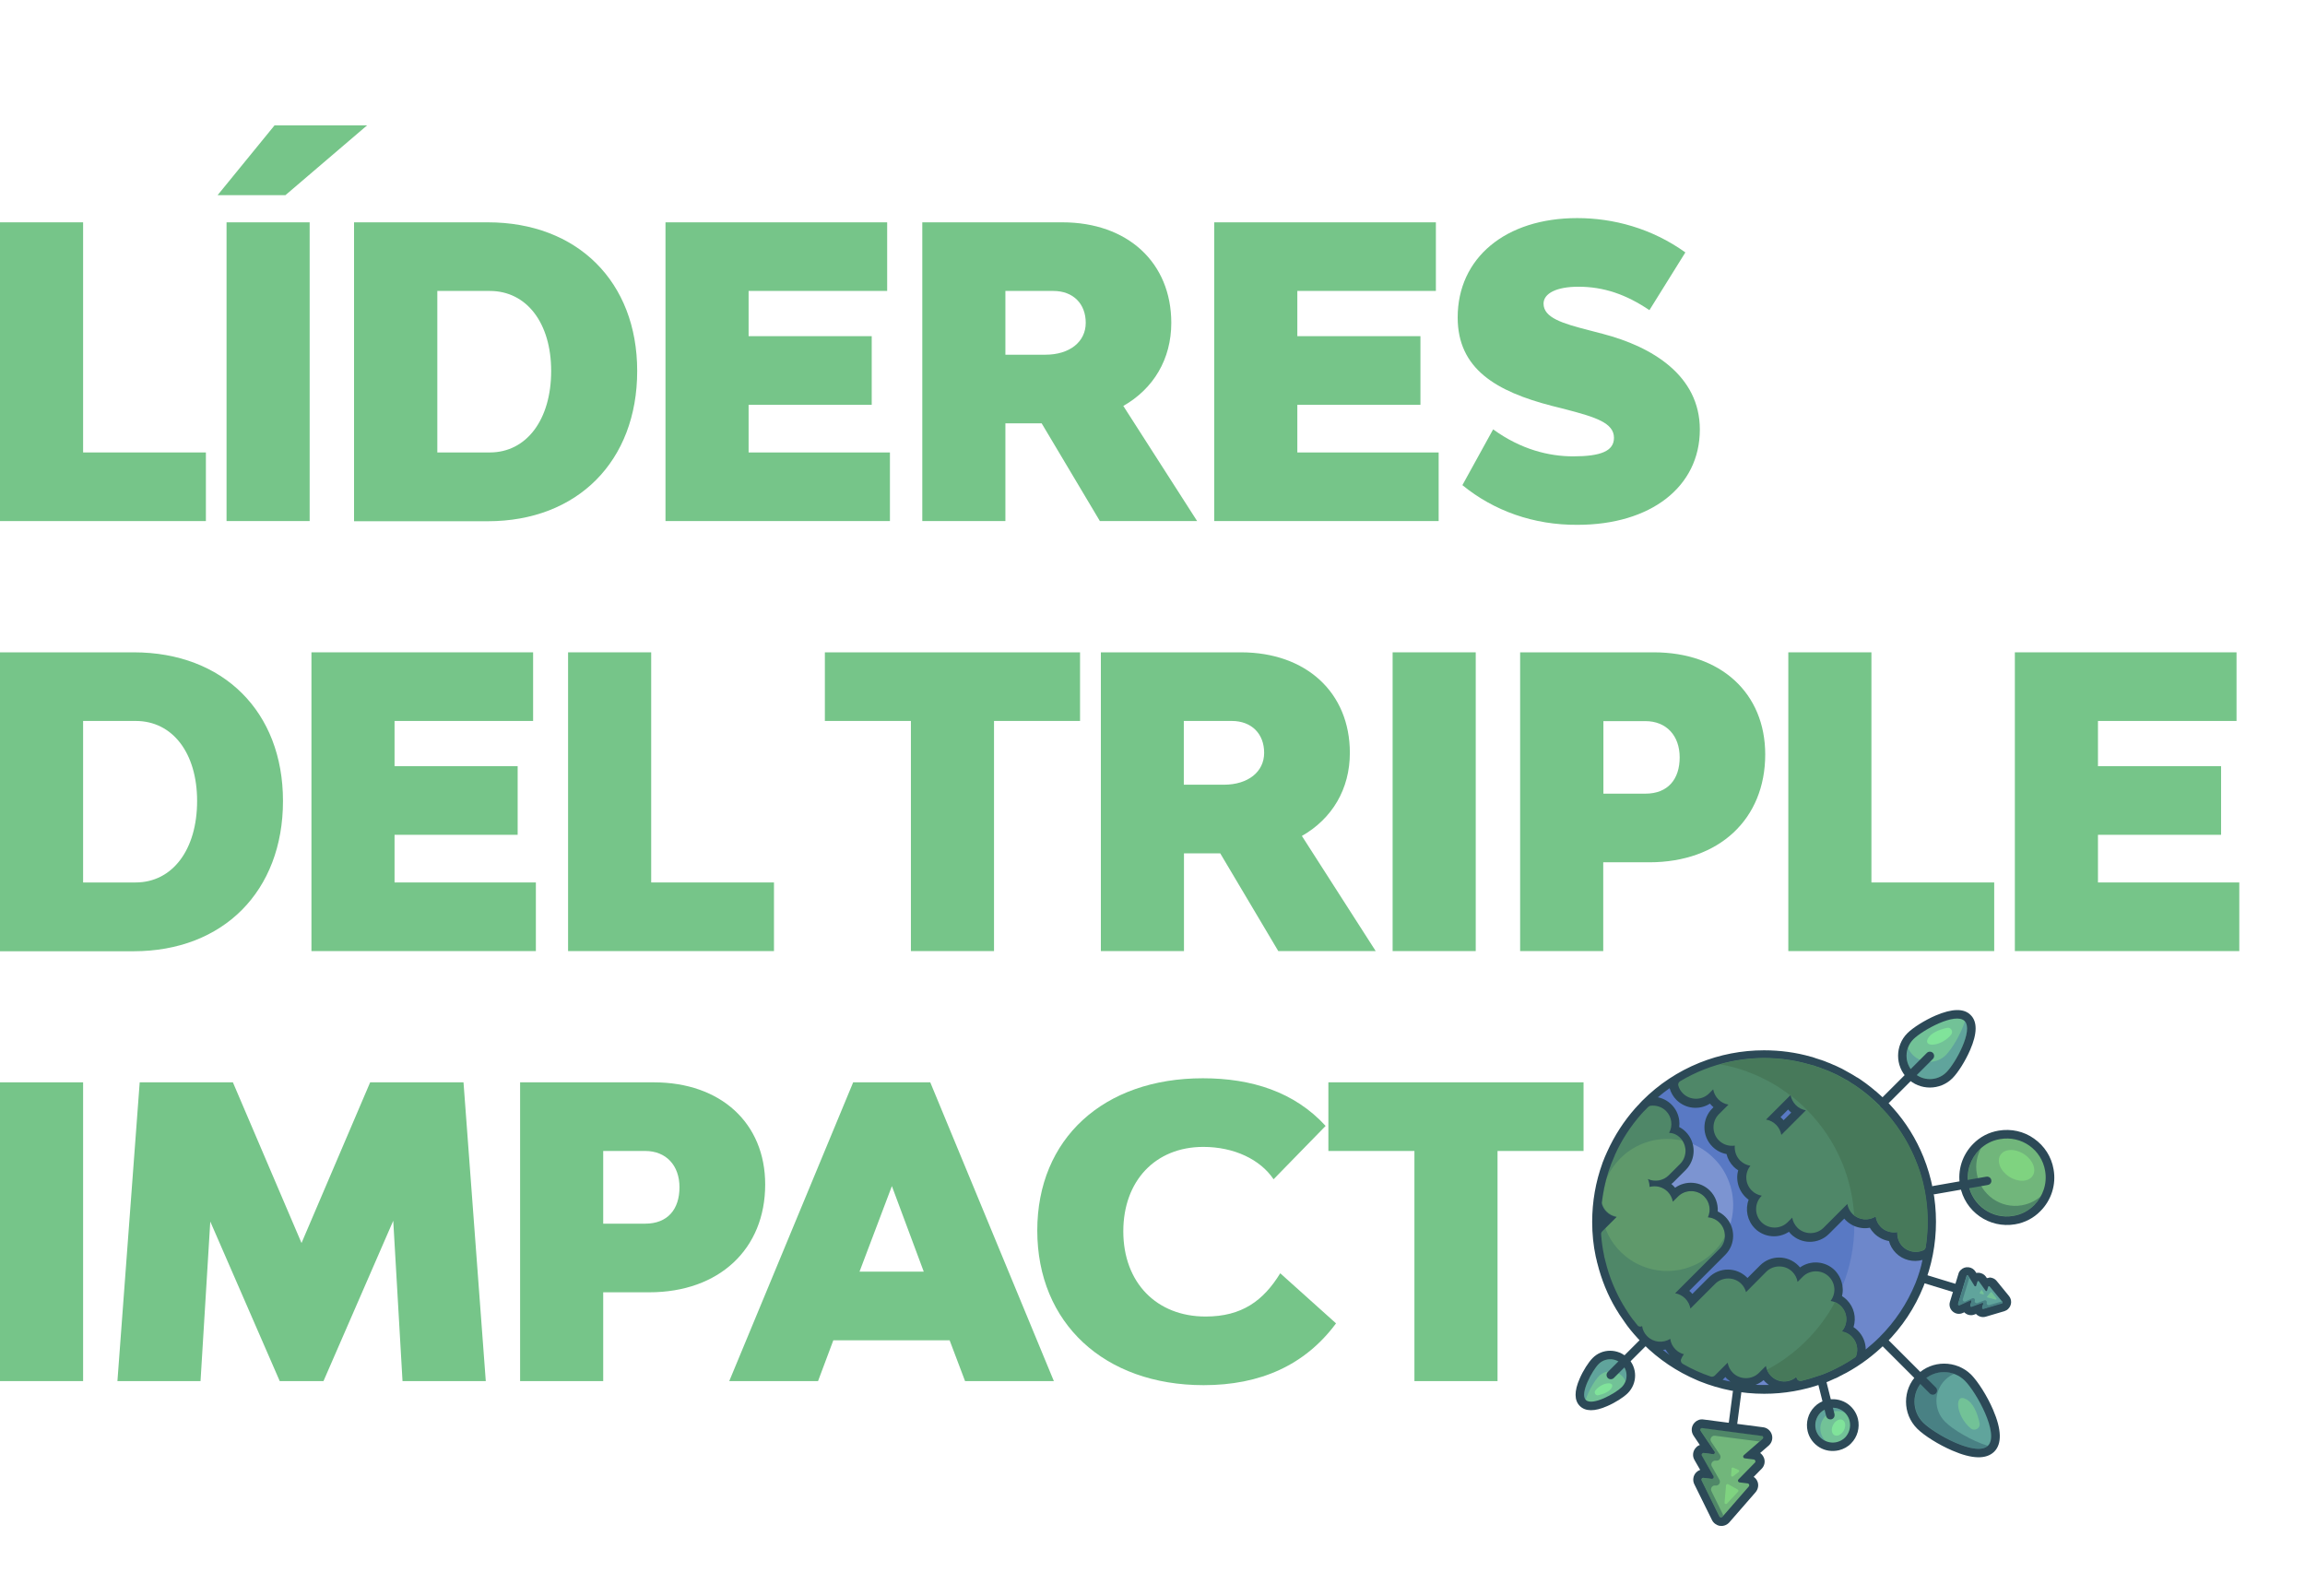 <svg xmlns="http://www.w3.org/2000/svg" xmlns:xlink="http://www.w3.org/1999/xlink" id="Capa_1" x="0px" y="0px" viewBox="0 0 1417.3 981.1" style="enable-background:new 0 0 1417.3 981.1;" xml:space="preserve">
<style type="text/css">
	.st0{fill:#76C589;}
	.st1{fill-rule:evenodd;clip-rule:evenodd;fill:#72C297;}
	.st2{fill-rule:evenodd;clip-rule:evenodd;fill:#60A49C;}
	.st3{fill:#80E39A;}
	.st4{fill:#2C4957;}
	.st5{fill-rule:evenodd;clip-rule:evenodd;fill:#498184;}
	.st6{fill:#72C297;}
	.st7{fill-rule:evenodd;clip-rule:evenodd;fill:#71B67B;}
	.st8{fill-rule:evenodd;clip-rule:evenodd;fill:#4F8768;}
	.st9{fill:#7FD380;}
	.st10{fill:#71B67B;}
	.st11{fill:#4F8768;}
	.st12{fill-rule:evenodd;clip-rule:evenodd;fill:#7FD380;}
	.st13{fill:#60A49C;}
	.st14{fill:#498184;}
	.st15{fill:#5979C4;}
	.st16{fill:#7C94D1;}
	.st17{fill:#6D87CB;}
	.st18{fill:#5F996B;}
	.st19{fill:#47795A;}
</style>
<g>
	<g>
		<path class="st0" d="M126.6,278.2v42.2H0V136.7h51.1v141.5H126.6z"></path>
		<path class="st0" d="M168.8,77.1h56.9l-50.2,42.9h-41.7L168.8,77.1z M139.3,136.7h51.1v183.7h-51.1V136.7z"></path>
		<path class="st0" d="M391.8,228.1c0,55.4-36.7,92.4-91.9,92.4h-82.2V136.7h82.2C355,136.7,391.8,173.2,391.8,228.1z M338.9,228.1    c0-29.5-15.1-49.2-37.7-49.2h-32.3v99.3h32.3C323.7,278.2,338.9,258.1,338.9,228.1z"></path>
		<path class="st0" d="M547.2,278.2v42.2h-138V136.7h136.3v42.2h-85.2v27.8H536v42.2h-75.7v29.3H547.2z"></path>
		<path class="st0" d="M640.5,260.3h-22.3v60.1h-51.1V136.7h86.1c40.2,0,67,24.8,67,61.8c0,22.3-10.9,40.5-29.5,51.1l45.4,70.8    h-59.8L640.5,260.3z M618.2,218.1h24.6c14.9,0,24.8-7.9,24.8-19.6c0-11.7-7.7-19.6-19.9-19.6h-29.5V218.1z"></path>
		<path class="st0" d="M884.6,278.2v42.2h-138V136.7h136.3v42.2h-85.2v27.8h75.7v42.2h-75.7v29.3H884.6z"></path>
		<path class="st0" d="M899.2,298.3l18.9-34.3c17.1,12.4,34.3,16.6,49.2,16.6c16.9,0,25.1-3.2,25.1-11.4c0-9.2-11.4-12.7-29.3-17.4    l-8.7-2.2c-34.5-8.9-58.1-22.8-58.1-54.4c0-36.5,29.3-61.1,73.5-61.1c22.1,0,45.7,6.2,66.5,21.1l-22.1,35.5    c-14.4-9.7-28.1-14.4-43.7-14.4c-13.2,0-21.4,4-21.4,10.4c0,8.7,11.7,12.2,28.1,16.4l8.4,2.2c30.3,7.9,59.6,25.6,59.6,58.8    c0,35.3-30.3,58.6-75.2,58.6C942.9,322.9,918.4,314,899.2,298.3z"></path>
		<path class="st0" d="M174,492.5c0,55.4-36.7,92.4-91.9,92.4H0V401.1h82.2C137.3,401.1,174,437.6,174,492.5z M121.2,492.5    c0-29.5-15.1-49.2-37.7-49.2H51.1v99.3h32.3C106,542.6,121.2,522.5,121.2,492.5z"></path>
		<path class="st0" d="M329.5,542.6v42.2h-138V401.1h136.3v42.2h-85.2v27.8h75.7v42.2h-75.7v29.3H329.5z"></path>
		<path class="st0" d="M475.9,542.6v42.2H349.3V401.1h51.1v141.5H475.9z"></path>
		<path class="st0" d="M664.1,443.3h-52.9v141.5h-51.1V443.3h-52.9v-42.2h156.9V443.3z"></path>
		<path class="st0" d="M750.3,524.7h-22.3v60.1h-51.1V401.1h86.1c40.2,0,67,24.8,67,61.8c0,22.3-10.9,40.5-29.5,51.1l45.4,70.8H786    L750.3,524.7z M727.9,482.5h24.6c14.9,0,24.8-7.9,24.8-19.6c0-11.7-7.7-19.6-19.9-19.6h-29.5V482.5z"></path>
		<path class="st0" d="M856.3,401.1h51.1v183.7h-51.1V401.1z"></path>
		<path class="st0" d="M1085.4,463.9c0,39.7-28.3,66.3-71.3,66.3h-28.3v54.6h-51.1V401.1h82.2    C1058.1,401.1,1085.4,426.2,1085.4,463.9z M1032.8,465.7c0-13.4-8.2-22.3-21.1-22.3h-25.8V488h25.8    C1025.6,488,1032.8,479.1,1032.8,465.7z"></path>
		<path class="st0" d="M1226.2,542.6v42.2h-126.6V401.1h51.1v141.5H1226.2z"></path>
		<path class="st0" d="M1376.9,542.6v42.2h-138V401.1h136.3v42.2H1290v27.8h75.7v42.2H1290v29.3H1376.9z"></path>
		<path class="st0" d="M0,665.5h51.1v183.7H0V665.5z"></path>
		<path class="st0" d="M247.5,849.2l-5.7-98.6l-42.9,98.6H172l-42.7-98.1l-6,98.1H72.2l13.7-183.7h57.3l42.2,98.8l42.2-98.8H285    l13.7,183.7H247.5z"></path>
		<path class="st0" d="M470.5,728.3c0,39.7-28.3,66.3-71.3,66.3h-28.3v54.6h-51.1V665.5h82.2C443.2,665.5,470.5,690.6,470.5,728.3z     M417.8,730c0-13.4-8.2-22.3-21.1-22.3h-25.8v44.7h25.8C410.6,752.4,417.8,743.5,417.8,730z"></path>
		<path class="st0" d="M583.9,824.1h-71.5l-9.4,25.1h-54.6l76.2-183.7H572l76,183.7h-54.6L583.9,824.1z M568,781.9l-19.6-52.6    l-19.9,52.6H568z"></path>
		<path class="st0" d="M637.8,756.6c0-56.4,40.7-93.6,101.8-93.6c30,0,56.4,8.4,75.5,29.3l-32,32.8c-8.2-12.2-24.3-19.9-43.2-19.9    c-29.5,0-49.2,20.9-49.2,51.9c0,31.5,20.4,52.4,50.6,52.4c22.3,0,35.5-9.7,45.9-26.6l34.3,30.8c-19.1,25.8-46.7,38-81.4,38    C679,851.7,637.8,813.5,637.8,756.6z"></path>
		<path class="st0" d="M973.7,707.7h-52.9v141.5h-51.1V707.7h-52.9v-42.2h156.9V707.7z"></path>
	</g>
	<g>
		<g>
			<g>
				<g>
					<path class="st1" d="M1198.7,661.2c-6.6,6.6-17.4,6.6-24,0c-6.6-6.6-6.6-17.4,0-24c3.3-3.3,10.2-7.6,16.6-10.4       c9-3.9,15.3-4.2,18.7-0.9c3.3,3.3,3,9.6-0.9,18.7C1206.3,651,1201.9,657.9,1198.7,661.2z"></path>
				</g>
				<g>
					<path class="st2" d="M1208.2,627.9c-2.4,7.9-8.2,17.3-11.7,20.8c-5.6,5.6-14.7,5.6-20.3,0c-1.3-1.3-2.3-2.8-3-4.4       c-1.8,5.1-0.7,11,3.3,15c5.6,5.6,14.7,5.6,20.3,0C1202.4,653.8,1213.5,633.7,1208.2,627.9z"></path>
				</g>
				<g>
					<g>
						<path class="st3" d="M1199.7,636.2c1.6-1.9-0.2-4.8-2.6-4.2c-4.3,1-9.9,3-11.8,6.8C1182.7,644.3,1193.8,643.4,1199.7,636.2z"></path>
					</g>
				</g>
				<path class="st4" d="M1188.5,651.1l-31.3,31.3c-1,1-2.7,1-3.7,0c-1-1-1-2.7,0-3.7l31.3-31.3c1-1,2.7-1,3.7,0      C1189.5,648.4,1189.5,650.1,1188.5,651.1z"></path>
				<path class="st4" d="M1190.2,624.4c-6.7,2.9-13.9,7.4-17.4,10.9c-7.6,7.6-7.6,20.1,0,27.7s20.1,7.6,27.7,0      c3.5-3.5,8-10.7,10.9-17.4c4.4-10.1,4.5-17.4,0.3-21.5C1207.6,619.9,1200.3,620.1,1190.2,624.4z M1196.8,659.3      c-5.6,5.6-14.7,5.6-20.3,0c-5.6-5.6-5.6-14.7,0-20.3s25.9-16.8,31.5-11.2C1213.6,633.4,1202.4,653.7,1196.8,659.3z"></path>
			</g>
			<g>
				<g>
					<path class="st1" d="M999.1,854.7c-2.3,2.3-7.3,5.5-11.9,7.4c-6.7,2.9-11.4,3-13.9,0.4c-2.6-2.6-2.4-7.3,0.4-13.9       c2-4.5,5.1-9.5,7.4-11.9c4.9-4.9,13-4.9,17.9,0C1004,841.7,1004,849.8,999.1,854.7z"></path>
				</g>
				<g>
					<path class="st2" d="M975,860.7c1.7-5.5,5.7-12.1,8.2-14.6c3.9-3.9,10.3-3.9,14.2,0c0.9,0.9,1.6,2,2.1,3.1       c1.3-3.6,0.5-7.7-2.3-10.5c-3.9-3.9-10.3-3.9-14.2,0C979.1,842.5,971.3,856.6,975,860.7z"></path>
				</g>
				<g>
					<g>
						<path class="st3" d="M981,854.9c-1.1,1.4,0.1,3.4,1.8,3c3-0.7,6.9-2.1,8.3-4.8C992.9,849.2,985.1,849.8,981,854.9z"></path>
					</g>
				</g>
				<path class="st4" d="M1013.7,825.9l-21.4,21.4c-1,1-2.7,1-3.7,0c-1-1-1-2.7,0-3.7l21.4-21.4c1-1,2.7-1,3.7,0      C1014.7,823.2,1014.7,824.9,1013.7,825.9z"></path>
				<path class="st4" d="M1000.9,856.6c6-6,6-15.7,0-21.6s-15.7-6-21.6,0c-2.6,2.6-5.9,7.8-8,12.7c-3.4,7.7-3.3,13.4,0.1,16.8      c3.4,3.4,9.1,3.5,16.8,0.1C993.1,862.5,998.3,859.2,1000.9,856.6z M975.1,860.8c-3.9-3.9,4-18.2,7.9-22.1      c3.9-3.9,10.3-3.9,14.2,0c3.9,3.9,3.9,10.3,0,14.2C993.3,856.8,979,864.7,975.1,860.8z"></path>
			</g>
			<g>
				<g>
					<path class="st2" d="M1224.3,890.8c-5,5-15.2,2.1-22.9-1.2c-8-3.5-16.7-8.9-20.8-13c-8.1-8.1-8.1-21.3,0-29.4       c8.1-8.1,21.3-8.1,29.4,0c4.1,4.1,9.5,12.8,13,20.8C1226.4,875.6,1229.3,885.8,1224.3,890.8z"></path>
				</g>
				<g>
					<path class="st5" d="M1222.3,889c-10-3-21.9-10.3-26.3-14.8c-7.1-7.1-7.1-18.6,0-25.7c1.7-1.7,3.6-2.9,5.6-3.8       c-6.4-2.3-13.9-0.9-19,4.2c-7.1,7.1-7.1,18.6,0,25.7C1189.6,881.7,1215,895.8,1222.3,889z"></path>
				</g>
				<g>
					<g>
						<path class="st6" d="M1211.8,878.3c2.5,2,6.1-0.2,5.4-3.3c-1.2-5.5-3.7-12.6-8.7-14.9C1201.5,856.7,1202.7,870.8,1211.8,878.3        z"></path>
					</g>
				</g>
				<path class="st4" d="M1190.3,856.8c-1,1-2.7,1-3.7,0l-36.8-36.8c-1-1-1-2.7,0-3.7c1-1,2.7-1,3.7,0l36.8,36.8      C1191.3,854.1,1191.3,855.8,1190.3,856.8z"></path>
				<path class="st4" d="M1178.8,845.3c-9.1,9.1-9.1,24,0,33.1c4.3,4.3,13.2,9.9,21.6,13.5c12.2,5.3,20.9,5.5,25.8,0.7      c4.8-4.8,4.6-13.5-0.7-25.8c-3.6-8.4-9.2-17.2-13.5-21.6C1202.8,836.2,1187.9,836.2,1178.8,845.3z M1222.4,888.9      c-7.1,7.1-32.8-7.1-39.9-14.2c-7.1-7.1-7.1-18.6,0-25.7c7.1-7.1,18.6-7.1,25.7,0C1215.3,856.1,1229.5,881.8,1222.4,888.9z"></path>
			</g>
			<g>
				<g>
					<path class="st7" d="M1252.7,742.8c-3.9,3.9-8.8,6.4-14.2,7.4c-14.4,2.5-28.2-7.2-30.7-21.6c-1.5-8.5,1.3-17.2,7.4-23.4       c3.9-3.9,8.8-6.4,14.2-7.4c7-1.2,14,0.4,19.8,4.5c5.8,4.1,9.7,10.2,10.9,17.2C1261.6,727.9,1258.8,736.7,1252.7,742.8z"></path>
				</g>
				<g>
					<path class="st8" d="M1255,735.4c-3.2,2.9-7.3,4.9-11.8,5.7c-13,2.3-25.4-6.5-27.7-19.5c-1-5.5,0.1-11,2.6-15.6       c-6,5.3-9.1,13.5-7.7,22c2.3,13,14.7,21.8,27.7,19.5C1245.5,746.3,1251.6,741.6,1255,735.4z"></path>
				</g>
				<g>
					
						<ellipse transform="matrix(0.541 -0.841 0.841 0.541 -33.114 1371.768)" class="st9" cx="1239.8" cy="716.2" rx="8.3" ry="11.8"></ellipse>
				</g>
				<path class="st4" d="M1223.7,727.9c-0.4,0.4-0.9,0.6-1.4,0.7l-32.6,5.7c-1.4,0.2-2.8-0.7-3-2.1c-0.2-1.4,0.7-2.8,2.1-3l32.6-5.7      c1.4-0.2,2.8,0.7,3,2.1C1224.6,726.5,1224.3,727.3,1223.7,727.9z"></path>
				<path class="st4" d="M1228.9,695.2c-6,1-11.4,3.8-15.6,8.1l3.7,3.7l-3.7-3.7l0,0c-6.7,6.7-9.8,16.3-8.1,25.7      c2.8,15.9,17.9,26.5,33.8,23.8c6-1,11.4-3.8,15.6-8.1c6.7-6.7,9.8-16.3,8.1-25.7c-1.3-7.7-5.6-14.4-12-18.9      C1244.4,695.6,1236.6,693.9,1228.9,695.2z M1257.5,719.9c1.4,8-1.4,15.7-6.7,21.1c-3.4,3.4-7.8,5.8-12.8,6.6      c-13,2.3-25.4-6.5-27.7-19.5c-1.4-8,1.4-15.7,6.7-21.1c3.4-3.4,7.8-5.8,12.8-6.6C1242.9,698.1,1255.3,706.8,1257.5,719.9z"></path>
			</g>
			<g>
				<g>
					<path class="st1" d="M1136.3,885.7c-1.7,1.7-3.9,2.9-6.2,3.5c-3.5,0.9-7,0.3-10.1-1.5c-3-1.8-5.2-4.8-6.1-8.2       c-1.1-4.5,0.2-9.4,3.5-12.6c1.7-1.7,3.9-2.9,6.2-3.5c7.1-1.8,14.4,2.6,16.1,9.7C1141,877.6,1139.6,882.4,1136.3,885.7z"></path>
				</g>
				<g>
					<path class="st2" d="M1122.5,886c-1.4-1.3-2.4-3.1-2.9-5.1c-1.4-5.7,2.1-11.6,7.8-13c2.4-0.6,4.9-0.3,7,0.7       c-2.6-2.5-6.3-3.6-10-2.7c-5.7,1.4-9.2,7.2-7.8,13C1117.3,882.2,1119.6,884.7,1122.5,886z"></path>
				</g>
				<g>
					
						<ellipse transform="matrix(0.479 -0.878 0.878 0.479 -182.594 1449.548)" class="st3" cx="1130.6" cy="878.7" rx="5.3" ry="3.7"></ellipse>
				</g>
				<path class="st4" d="M1127.3,872c-0.3,0.3-0.7,0.6-1.2,0.7c-1.4,0.3-2.8-0.5-3.2-1.9l-4.9-19.6c-0.3-1.4,0.5-2.8,1.9-3.2      c1.4-0.3,2.8,0.5,3.2,1.9l4.9,19.6C1128.2,870.5,1127.9,871.4,1127.3,872z"></path>
				<path class="st4" d="M1123.1,860.8c-2.8,0.7-5.4,2.1-7.4,4.2c-3.9,3.9-5.5,9.7-4.2,15.1c1,4.1,3.6,7.6,7.2,9.8      c3.6,2.2,7.9,2.8,12.1,1.8c2.8-0.7,5.4-2.1,7.4-4.2c3.9-3.9,5.5-9.7,4.2-15.1c-1-4.1-3.6-7.6-7.2-9.8      C1131.5,860.4,1127.2,859.8,1123.1,860.8z M1137.3,873.7c0.9,3.8-0.3,7.6-2.8,10.2c-1.3,1.3-3,2.3-5,2.8      c-5.7,1.4-11.6-2.1-13-7.8c-0.9-3.8,0.3-7.6,2.8-10.2c1.3-1.3,3-2.3,5-2.8C1130.1,864.5,1135.9,868,1137.3,873.7z"></path>
			</g>
			<g>
				<path class="st4" d="M1063.5,907.5c-0.6,0.6-1.4,0.9-2.2,0.7c-1.4-0.2-2.4-1.5-2.3-2.9l6.5-49.6c0.2-1.4,1.5-2.4,2.9-2.3      s2.4,1.5,2.3,2.9l-6.5,49.6C1064.1,906.6,1063.9,907.1,1063.5,907.5z"></path>
				<g>
					<path class="st10" d="M1060.8,934.6c-0.9,0.9-2.1,1.2-3.3,1c-1.2-0.2-2.2-1-2.8-2.1l-10.9-22.1c-0.7-1.4-0.4-3.2,0.7-4.3       c0.8-0.8,2-1.2,3.1-1.1l1.9,0.3l-5.6-9.9c-0.8-1.5-0.6-3.3,0.6-4.5c0.8-0.8,2-1.2,3.1-1.1l2.2,0.3l-6.6-9.9       c-1-1.5-0.8-3.5,0.5-4.8c0.8-0.8,2-1.2,3.1-1.1l36.5,4.8c1.4,0.2,2.6,1.2,3.1,2.5c0.5,1.4,0.1,2.8-0.9,3.9c0,0,0,0,0,0       c-0.1,0.1-0.1,0.1-0.2,0.2l-8.9,7.8l2.2,0.3c1.4,0.2,2.6,1.1,3.1,2.5c0.5,1.4,0.1,2.8-0.9,3.9l-8,8.2l1.9,0.3       c1.4,0.2,2.5,1.1,3,2.4c0.5,1.3,0.2,2.8-0.7,3.8l-16.2,18.6C1060.9,934.4,1060.9,934.5,1060.8,934.6z"></path>
				</g>
				<g>
					<g>
						<path class="st11" d="M1053,894.1l-5.5-0.7c-0.9-0.1-1.6,0.9-1.1,1.7l7.1,12.5c0.5,0.8-0.2,1.8-1.1,1.7l-4.9-0.6        c-0.9-0.1-1.6,0.8-1.2,1.6l10.9,22.1c0.4,0.7,1.3,0.9,1.9,0.2l0.1-0.1c0.3-0.3,0.4-0.8,0.2-1.3l-7.1-14.4        c-0.8-1.7,0.6-3.7,2.5-3.4l0,0c2,0.3,3.4-1.8,2.4-3.6l-4.6-8.1c-1-1.7,0.4-3.8,2.4-3.6l0.2,0c2.1,0.3,3.5-2,2.3-3.7l-5.3-7.9        c-1.2-1.7,0.3-4,2.3-3.7l27,3.5c0.3,0,0.7-0.1,0.9-0.3l1.5-1.3c0.7-0.6,0.4-1.9-0.6-2l-36.5-4.8c-1-0.1-1.6,1-1.1,1.8        l8.5,12.6C1054.6,893.1,1053.9,894.2,1053,894.1z"></path>
					</g>
				</g>
				<g>
					<g>
						<path class="st12" d="M1061.9,924.5l6.8-7.3c0.4-0.4,0.3-1.1-0.2-1.3l-5.9-3.3c-0.5-0.3-1.2,0.1-1.3,0.7l-0.9,10.6        C1060.3,924.7,1061.3,925.1,1061.9,924.5z"></path>
					</g>
					<g>
						<path class="st12" d="M1065.6,907.8l3.5-2.7c0.5-0.3,0.4-1.1-0.2-1.3l-3.2-1.4c-0.5-0.2-1,0.1-1,0.6l-0.3,4.1        C1064.3,907.8,1065.1,908.1,1065.6,907.8z"></path>
					</g>
				</g>
				<path class="st4" d="M1047.4,872.8c-2-0.3-3.9,0.4-5.3,1.8c-2.2,2.2-2.5,5.5-0.8,8.1l3.9,5.8c-0.9,0.3-1.7,0.8-2.3,1.5      c-2,2-2.5,5.2-1,7.7l3.5,6.1c-0.9,0.3-1.7,0.8-2.4,1.5c-1.9,1.9-2.4,4.9-1.2,7.3l10.9,22.1c0.9,1.8,2.7,3.1,4.7,3.5      c2,0.3,4.1-0.3,5.6-1.8c0.1-0.1,0.2-0.2,0.3-0.3l16.2-18.6c1.5-1.8,2-4.2,1.2-6.4c-0.5-1.3-1.3-2.3-2.4-3l4.9-5      c1.7-1.7,2.3-4.2,1.5-6.5c-0.5-1.3-1.3-2.4-2.4-3.2l5.3-4.6c0.1-0.1,0.2-0.2,0.3-0.3c1.7-1.7,2.3-4.2,1.5-6.6      c-0.8-2.3-2.8-4-5.2-4.3L1047.4,872.8z M1083.8,884.7C1083.8,884.7,1083.8,884.7,1083.8,884.7l-11.5,10c0,0,0,0-0.1,0.1      c-0.7,0.7-0.3,1.8,0.7,1.9l5.5,0.7c0.9,0.1,1.3,1.3,0.7,1.9l-10.1,10.3c-0.7,0.7-0.3,1.8,0.7,1.9l4.9,0.6      c0.9,0.1,1.3,1.2,0.7,1.9l-16.2,18.6c0,0,0,0-0.1,0.1c-0.5,0.5-1.5,0.4-1.8-0.3l-10.9-22.1c-0.2-0.5-0.1-1,0.2-1.3      c0.2-0.2,0.6-0.4,1-0.3l4.9,0.6c0.4,0.1,0.7-0.1,1-0.3c0.3-0.3,0.5-0.9,0.2-1.4l-7.1-12.5c-0.3-0.5-0.2-1,0.2-1.4      c0.2-0.2,0.6-0.4,1-0.3l5.5,0.7c0.4,0.1,0.7-0.1,0.9-0.3c0.4-0.4,0.5-1,0.1-1.4l-8.5-12.6c-0.3-0.5-0.2-1.1,0.1-1.4      c0.2-0.2,0.6-0.4,0.9-0.3l36.5,4.8C1084.1,882.9,1084.5,884,1083.8,884.7z"></path>
			</g>
			<g>
				<path class="st4" d="M1225.6,796.5l-42.5-13c-1.4-0.4-2.8,0.4-3.3,1.7c-0.4,1.4,0.4,2.8,1.7,3.3l42.5,13c1,0.3,2,0,2.6-0.7      c0.3-0.3,0.5-0.7,0.7-1.1C1227.8,798.4,1227,796.9,1225.6,796.5z"></path>
				<g>
					<path class="st13" d="M1233,803c-0.4,0.4-0.8,0.6-1.3,0.8l-11.5,3.4c-1.1,0.3-2.3,0-3.2-0.8c-0.5-0.5-0.7-1-0.9-1.6l-3.1,1.1       c-1.1,0.4-2.4,0.2-3.3-0.7c-0.5-0.5-0.8-1-0.9-1.6l-3,1.4c-1.1,0.5-2.5,0.3-3.4-0.5c-0.9-0.8-1.3-2.1-0.9-3.3l5.2-17.1       c0.2-0.5,0.4-1,0.8-1.3c0.7-0.7,1.6-1,2.6-0.9c1,0.1,1.8,0.7,2.3,1.5l1.7,2.8c0.7-0.6,1.5-1,2.5-0.9c0.9,0.1,1.8,0.5,2.3,1.3       l2,2.7c0,0,0,0,0,0c0.6-0.6,1.5-1,2.4-0.9c0.9,0,1.7,0.5,2.3,1.2l7.6,9.3C1234.3,800.1,1234.2,801.9,1233,803L1233,803z"></path>
				</g>
				<path class="st4" d="M1221.7,785.9l-0.6-0.9c-1-1.4-2.5-2.2-4.2-2.4c-0.6,0-1.1,0-1.7,0.1l-0.5-0.8c-0.9-1.5-2.5-2.5-4.3-2.7      c-1.8-0.2-3.5,0.4-4.8,1.7c-0.7,0.7-1.2,1.5-1.4,2.4l-5.2,17.1c-0.7,2.2,0,4.5,1.7,6c1.7,1.5,4.1,1.9,6.2,0.9l0.9-0.4      c0.1,0.1,0.1,0.1,0.2,0.2c1.6,1.5,3.9,2,6,1.2l1-0.4c0.1,0.1,0.2,0.2,0.2,0.2c1.5,1.5,3.7,2.1,5.8,1.5l11.5-3.4      c0.9-0.3,1.8-0.8,2.4-1.5c2.1-2.1,2.3-5.5,0.4-7.8l-7.6-9.3c-1-1.3-2.6-2-4.2-2.1C1222.9,785.7,1222.3,785.8,1221.7,785.9z       M1231.2,800.4c0.2,0.2,0.2,0.6,0,0.7c-0.1,0.1-0.1,0.1-0.2,0.1l-11.5,3.4c-0.4,0.1-0.8-0.3-0.7-0.7l0.7-2.3      c0.1-0.4-0.3-0.8-0.7-0.7l-6.6,2.4c-0.4,0.2-0.9-0.2-0.7-0.7l0.8-2.6c0.1-0.5-0.3-0.9-0.8-0.7l-6.7,3c-0.4,0.2-0.9-0.2-0.8-0.7      l5.2-17.1c0-0.1,0.1-0.2,0.1-0.2c0.2-0.2,0.7-0.2,0.9,0.1l3.9,6.3c0.2,0.3,0.6,0.3,0.9,0.1c0.1-0.1,0.1-0.1,0.1-0.2l0.8-2.6      c0-0.1,0.1-0.2,0.1-0.2c0.2-0.2,0.6-0.2,0.8,0.1l4.1,5.7c0.2,0.3,0.6,0.3,0.8,0.1c0.1-0.1,0.1-0.1,0.1-0.2l0.7-2.3      c0-0.1,0.1-0.2,0.1-0.2c0.2-0.2,0.6-0.2,0.8,0L1231.2,800.4z"></path>
				<g>
					<g>
						<path class="st14" d="M1212.3,800.3l-0.8,2.6c-0.1,0.4,0.3,0.8,0.7,0.7l6.6-2.4c0.4-0.2,0.9,0.2,0.7,0.7l-0.7,2.3        c-0.1,0.4,0.3,0.8,0.7,0.7l11.5-3.4c0.4-0.1,0.5-0.6,0.3-0.9l-0.1-0.1c-0.1-0.2-0.4-0.2-0.6-0.2l-7.5,2.2        c-0.9,0.3-1.7-0.6-1.5-1.5l0,0c0.3-0.9-0.6-1.8-1.5-1.4l-4.3,1.6c-0.9,0.3-1.8-0.5-1.5-1.4l0-0.1c0.3-1-0.7-1.8-1.6-1.4        l-4.2,1.9c-0.9,0.4-1.9-0.4-1.6-1.4l3.9-12.7c0-0.2,0-0.3-0.1-0.5l-0.5-0.8c-0.2-0.4-0.9-0.3-1,0.1L1204,802        c-0.1,0.5,0.3,0.9,0.8,0.7l6.7-3C1211.9,799.4,1212.4,799.8,1212.3,800.3z"></path>
					</g>
				</g>
				<g>
					<path class="st1" d="M1227.6,798.4l-2.9-3.8c-0.2-0.2-0.5-0.2-0.7,0l-2.1,2.5c-0.2,0.2-0.1,0.6,0.2,0.7l5,1.3       C1227.5,799.2,1227.8,798.7,1227.6,798.4z"></path>
				</g>
				<g>
					<path class="st1" d="M1219.8,795.3l-1-1.9c-0.1-0.2-0.5-0.3-0.6,0l-0.9,1.4c-0.1,0.2,0,0.5,0.2,0.6l1.9,0.5       C1219.7,795.9,1220,795.6,1219.8,795.3z"></path>
				</g>
			</g>
		</g>
		<g>
			<path class="st15" d="M1157.6,824c-9.8,9.8-21.3,17.5-34.1,22.6c-12.3,5-25.4,7.5-38.8,7.5c-13.4,0-26.4-2.5-38.8-7.5     c-12.8-5.2-24.3-12.8-34.1-22.6c-9.8-9.8-17.5-21.3-22.6-34.1c-5-12.3-7.5-25.4-7.5-38.8c0-13.4,2.5-26.4,7.5-38.8     c5.2-12.8,12.8-24.3,22.6-34.1c9.8-9.8,21.3-17.5,34.1-22.6c12.3-5,25.4-7.5,38.8-7.5c13.4,0,26.4,2.5,38.8,7.5     c12.8,5.2,24.3,12.8,34.1,22.6c9.8,9.8,17.5,21.3,22.6,34.1c5,12.3,7.5,25.4,7.5,38.8c0,13.4-2.5,26.4-7.5,38.8     C1175,802.7,1167.4,814.2,1157.6,824z"></path>
			<path class="st16" d="M1040.4,703.3c-4.9-2-10-3-15.3-3c-5.3,0-10.4,1-15.3,3c-5,2-9.6,5-13.4,8.9s-6.9,8.4-8.9,13.4     c-2,4.9-3,10-3,15.3c0,5.3,1,10.4,3,15.3c2,5,5,9.6,8.9,13.4c3.9,3.9,8.4,6.9,13.4,8.9c4.9,2,10,3,15.3,3c5.3,0,10.4-1,15.3-3     c5-2,9.6-5,13.4-8.9c3.9-3.9,6.9-8.4,8.9-13.4c2-4.9,3-10,3-15.3c0-5.3-1-10.4-3-15.3c-2-5-5-9.6-8.9-13.4     C1049.9,708.3,1045.4,705.3,1040.4,703.3z"></path>
			<path class="st17" d="M1122.5,658.1c-12-4.9-24.7-7.4-37.8-7.4c-9.3,0-18.4,1.3-27.2,3.7c6.8,1.2,13.5,3.1,20,5.8     c12.5,5.1,23.6,12.5,33.2,22.1s17,20.8,22.1,33.2c4.9,12,7.4,24.7,7.4,37.8c0,13-2.5,25.8-7.4,37.8     c-5.1,12.5-12.5,23.6-22.1,33.2c-9.6,9.6-20.8,17-33.2,22.1c-3.5,1.4-7,2.6-10.6,3.6c5.8,1,11.8,1.6,17.8,1.6     c13,0,25.8-2.5,37.8-7.4c12.5-5.1,23.6-12.5,33.2-22.1c9.6-9.6,17-20.8,22.1-33.2c4.9-12,7.4-24.7,7.4-37.8     c0-13-2.5-25.8-7.4-37.8c-5.1-12.5-12.5-23.6-22.1-33.2C1146.1,670.6,1135,663.1,1122.5,658.1z"></path>
			<path class="st11" d="M1106.6,783.1l-0.2,0.2c-0.6-1.2-1.4-2.3-2.4-3.2c-5.5-5.5-14.3-5.5-19.8,0l-9.8,9.8     c-0.5-0.9-1.2-1.7-1.9-2.4c-5.5-5.5-14.3-5.5-19.8,0l-12.3,12.3c-0.6-1.2-1.4-2.3-2.4-3.2c-1-1-2.1-1.8-3.2-2.4l24.3-24.3     c5.5-5.5,5.5-14.3,0-19.8c-1.6-1.6-3.5-2.7-5.6-3.4c0.9-4.5-0.5-9.3-3.8-12.7c-5.5-5.5-14.3-5.5-19.8,0l-0.2,0.2     c-0.6-1.2-1.4-2.3-2.4-3.2c-1.3-1.3-2.9-2.4-4.6-3c1.9-0.7,3.7-1.8,5.2-3.3l7-7c5.5-5.5,5.5-14.3,0-19.8     c-1.4-1.4-3.2-2.5-5.1-3.2c1.2-4.7-0.1-9.9-3.6-13.5c-3.1-3.1-7.3-4.5-11.7-4c-1.1,0.1-2.1,0.6-2.9,1.4     c-14.2,14.3-23.9,32.2-27.9,51.9c0,0,0,0.1,0,0.1c0,0,0,0.1,0,0.1c-0.6,2.8-1,5.6-1.3,8.3c-0.1,0.7,0,1.4,0.2,2.1     c0.7,2.2,1.9,4.2,3.5,5.8c1,1,2.1,1.8,3.2,2.4l-5.9,5.9c-1,1-1.6,2.5-1.4,3.9c1.6,21.2,9.5,41,22.9,57.4c0.8,0.9,1.8,1.6,3,1.8     c0.6,1.8,1.7,3.5,3,5c0,0,0.4,0.4,0.4,0.4c0,0,0.1,0.1,0.1,0.1c3.8,3.6,9.3,4.7,14.1,3.2c0.7,1.7,1.7,3.3,3.1,4.7     c1,1,2,1.8,3.2,2.4c-0.1,0.3-0.2,0.5-0.3,0.8c-0.9,2.3,0,4.9,2.2,6.1c5.6,3.2,11.5,5.9,17.6,8c1.8,0.6,3.8,0.1,5.2-1.2l4.9-4.9     c0.6,1.2,1.4,2.3,2.4,3.2c5.5,5.5,14.3,5.5,19.8,0l1.2-1.2c0.6,1.2,1.4,2.3,2.4,3.2c4.4,4.4,11.2,5.3,16.5,2.5     c0.2,0.2,0.5,0.4,0.8,0.6c1.1,0.7,2.5,0.9,3.8,0.6c12.1-2.8,23.4-7.7,33.6-14.6c0.3-0.2,0.5-0.4,0.8-0.6c0.5-0.5,1-1.2,1.2-1.9     c1.7-5.1,0.4-10.6-3.3-14.4c-1.2-1.2-2.5-2.1-4-2.8c2.5-5.2,1.6-11.7-2.7-16c-1.3-1.3-2.7-2.2-4.3-2.9c2-5.1,1-11.1-3.1-15.2     C1121,777.7,1112.1,777.7,1106.6,783.1z"></path>
			<path class="st18" d="M1025.1,700.3c-5.3,0-10.4,1-15.3,3c-5,2-9.6,5-13.4,8.9c-3.7,3.7-6.6,7.9-8.6,12.6c-0.5,2-1,4-1.4,6     c0,0,0,0.1,0,0.1c0,0,0,0.1,0,0.1c-0.6,2.7-1,5.4-1.3,8.1c0,0.3,0,0.7,0.1,1c0.5,1.8,1.5,3.4,2.8,4.7c1.7,1.7,3.9,2.8,6.2,3.2     l-7.1,7.1c0.1,0.4,0.3,0.8,0.4,1.1c2,5,5,9.6,8.9,13.4c3.9,3.9,8.4,6.9,13.4,8.9c4.9,2,10,3,15.3,3c5.3,0,10.4-1,15.3-3     c5-2,9.6-5,13.4-8.9c2.7-2.7,4.9-5.6,6.7-8.9c0.3-3.2-0.8-6.5-3.3-9c-2-2-4.5-3.1-7.1-3.3c1.9-4.2,1.2-9.3-2.3-12.8     c-4.4-4.4-11.7-4.4-16.1,0l-3.2,3.2c-0.4-2.3-1.4-4.4-3.2-6.2c-3-3-7.3-4-11.1-2.9c0-1.6-0.3-3.3-1-4.8c4.2,1.9,9.3,1.1,12.8-2.3     l7-7c3.9-3.9,4.4-9.8,1.5-14.2C1031.5,700.7,1028.3,700.3,1025.1,700.3z"></path>
			<path class="st11" d="M1129.1,658.1c-10.2-4.9-21.1-8-32.4-9.3c-22.6-2.6-45.6,2.3-65,14c-0.3,0.2-0.7,0.5-1,0.7     c-1.3,1.3-1.8,3.2-1.2,5c0.7,2.2,1.9,4.2,3.5,5.8c5.3,5.3,13.9,5.5,19.3,0.4c0.6,1.2,1.5,2.3,2.4,3.3c1,1,2.1,1.8,3.2,2.4     l-2.9,2.9c-5.5,5.5-5.5,14.3,0,19.8c2.4,2.4,5.7,3.9,9.1,4.1c0.3,3.1,1.7,6.1,4,8.3c1.2,1.2,2.6,2.2,4.1,2.9     c-2.3,5.2-1.3,11.4,2.9,15.6c1.1,1.1,2.4,2,3.7,2.7c-3,5.3-2.2,12.2,2.3,16.8c5.4,5.4,14.2,5.5,19.7,0.1c0.6,1.2,1.4,2.3,2.4,3.2     c5.5,5.5,14.3,5.5,19.8,0l11.6-11.6c0.6,1.2,1.4,2.3,2.4,3.2c3.8,3.8,9.4,5,14.3,3.4c0.7,1.7,1.7,3.3,3.1,4.7     c2.5,2.5,5.9,4,9.4,4.1c0.4,3,1.8,5.8,4,8c4.1,4.1,10.4,5.2,15.6,2.9c0.6-0.2,1.1-0.6,1.5-1c0.7-0.7,1.2-1.7,1.4-2.7     c2.5-15.8,1.3-32.1-3.4-47.3c-4.9-15.7-13.7-30.2-25.4-41.9C1149.2,670,1139.6,663.2,1129.1,658.1z M1105.5,683.8l-9.2,9.2     c-0.6-1.2-1.4-2.3-2.4-3.2c-1-1-2.1-1.8-3.2-2.4l9.2-9.2c0.6,1.2,1.4,2.3,2.4,3.2C1103.2,682.3,1104.3,683.1,1105.5,683.8z"></path>
			<g>
				<path class="st4" d="M1085.9,688.4c2.3,0.4,4.4,1.4,6.2,3.2c1.7,1.7,2.8,3.9,3.2,6.2l15.1-15.1c-2.3-0.4-4.4-1.4-6.2-3.2      c-1.7-1.7-2.8-3.9-3.2-6.2L1085.9,688.4z M1101.4,684.1l-4.7,4.7c-0.3-0.4-0.6-0.7-0.9-1c-0.3-0.3-0.7-0.6-1-0.9l4.7-4.7      c0.3,0.4,0.6,0.7,0.9,1C1100.7,683.5,1101.1,683.8,1101.4,684.1z"></path>
				<path class="st4" d="M1163.7,681c-0.6-0.7-1.2-1.3-1.8-2c-0.1-0.1-0.2-0.3-0.4-0.4c-0.7-0.7-1.4-1.5-2.1-2.2      c0,0-0.1-0.1-0.1-0.1c-0.6-0.6-1.1-1.1-1.7-1.6c-0.2-0.2-0.5-0.4-0.7-0.6c-0.4-0.3-0.7-0.7-1.1-1c-0.3-0.3-0.6-0.5-0.9-0.8      c-0.3-0.3-0.6-0.6-0.9-0.8c-0.3-0.3-0.6-0.6-1-0.8c-0.3-0.2-0.5-0.5-0.8-0.7c-0.4-0.3-0.7-0.6-1.1-0.9c-0.2-0.2-0.4-0.3-0.6-0.5      c-2.1-1.7-4.3-3.3-6.5-4.8c-0.1-0.1-0.2-0.1-0.3-0.2c-0.5-0.4-1.1-0.7-1.6-1c-0.1-0.1-0.2-0.2-0.4-0.2c-0.5-0.3-1.1-0.7-1.6-1      c-0.1-0.1-0.2-0.1-0.3-0.2c-0.6-0.3-1.1-0.7-1.7-1c0,0,0,0,0,0c-1.8-1-3.6-2-5.4-3c-0.2-0.1-0.4-0.2-0.6-0.3      c-0.4-0.2-0.9-0.4-1.3-0.6c-0.2-0.1-0.4-0.2-0.6-0.3c-0.1-0.1-0.2-0.1-0.4-0.2c-0.4-0.2-0.7-0.3-1.1-0.5      c-0.4-0.2-0.8-0.4-1.2-0.5c-0.3-0.1-0.6-0.3-0.9-0.4c-0.5-0.2-1.1-0.5-1.6-0.7c-0.2-0.1-0.3-0.1-0.5-0.2c0,0-0.1,0-0.1,0      c-0.7-0.3-1.5-0.6-2.2-0.9c-0.2-0.1-0.3-0.1-0.5-0.2c-0.6-0.2-1.1-0.4-1.7-0.6c-0.3-0.1-0.7-0.2-1-0.3c-0.4-0.1-0.8-0.3-1.2-0.4      c-0.4-0.1-0.8-0.3-1.3-0.4c-0.3-0.1-0.6-0.2-0.8-0.3c-0.5-0.2-1-0.3-1.5-0.5c-0.2,0-0.3-0.1-0.5-0.1c-9.4-2.7-19.1-4-29-4      c-13.7,0-27.1,2.6-39.8,7.7c-13.1,5.3-24.9,13.1-35,23.2c-0.1,0.1-0.1,0.1-0.2,0.2c-0.5,0.5-1,1-1.4,1.5      c-0.3,0.3-0.6,0.6-0.8,0.9c-0.2,0.2-0.5,0.5-0.7,0.7c-0.3,0.3-0.6,0.7-0.9,1c-0.1,0.1-0.2,0.2-0.3,0.3c-7.1,8-12.9,17-17.3,26.7      c0,0.1-0.1,0.2-0.1,0.2c-0.2,0.5-0.5,1.1-0.7,1.6c0,0.1-0.1,0.1-0.1,0.2c-0.2,0.5-0.4,1-0.7,1.6c-0.5,1.2-0.9,2.4-1.4,3.5      c0,0,0,0.1,0,0.1c-4.2,11.6-6.3,23.7-6.3,36.1c0,7.3,0.7,14.4,2.2,21.4c0.1,0.3,0.1,0.5,0.2,0.8c0.1,0.4,0.2,0.8,0.3,1.2      c0.1,0.5,0.2,0.9,0.3,1.4c0.1,0.2,0.1,0.5,0.2,0.7c2.5,10,6.3,19.5,11.6,28.3c0.1,0.2,0.2,0.4,0.4,0.6c0.3,0.4,0.5,0.9,0.8,1.3      c0.2,0.3,0.4,0.6,0.6,1c0.2,0.3,0.4,0.6,0.6,0.9c0.9,1.4,1.9,2.8,2.9,4.2c0.1,0.1,0.1,0.2,0.2,0.3c0.3,0.5,0.7,0.9,1,1.4      c0.1,0.1,0.2,0.2,0.2,0.3c2.7,3.6,5.7,7,8.9,10.3c0,0,0.1,0.1,0.1,0.1c0,0,0,0,0,0c0.2,0.2,0.4,0.4,0.6,0.6      c9.7,9.7,21,17.3,33.5,22.6c0,0,0,0,0,0c0.5,0.2,1,0.4,1.4,0.6c12.7,5.1,26,7.7,39.8,7.7c12.2,0,24.1-2.1,35.5-6.1      c0.1,0,0.1,0,0.2-0.1c0.7-0.2,1.3-0.5,2-0.7c0.2-0.1,0.3-0.1,0.5-0.2c0.5-0.2,1.1-0.4,1.6-0.6c0,0,0.1,0,0.1-0.1      c0.2-0.1,0.3-0.1,0.5-0.2c1-0.4,2.1-0.9,3.1-1.4c0.3-0.1,0.5-0.2,0.8-0.3c0.5-0.3,1.1-0.5,1.6-0.8c0.2-0.1,0.4-0.2,0.5-0.3      c0.6-0.3,1.2-0.6,1.8-0.9c0.1-0.1,0.2-0.1,0.3-0.2c0.7-0.3,1.3-0.7,2-1c0,0,0,0,0,0c8.8-4.8,16.9-10.9,24.2-18.1      c10.1-10.1,17.9-21.8,23.2-35c5.1-12.7,7.7-26,7.7-39.8c0-13.7-2.6-27.1-7.7-39.8c-4.5-11.1-10.8-21.3-18.8-30.2      C1163.8,681.1,1163.8,681.1,1163.7,681z M1157.7,682.2c0.1,0.1,0.3,0.3,0.4,0.4c0.6,0.6,1.1,1.2,1.7,1.8      c0.1,0.1,0.1,0.1,0.2,0.2c9.3,10.5,16.4,23,20.6,36.3c4.6,14.8,5.8,30.8,3.4,46.1c-0.1,0.5-0.3,1-0.7,1.3      c-0.2,0.2-0.4,0.4-0.7,0.5c-4.3,1.9-9.4,1-12.7-2.3c-2.4-2.4-3.5-5.7-3.3-8.9c-3.6,0.6-7.4-0.4-10.1-3.1      c-1.8-1.8-2.9-4.1-3.2-6.5c-4.4,2.8-10.3,2.3-14.2-1.5c-1.7-1.7-2.8-3.9-3.2-6.2l-14.6,14.6c-4.4,4.4-11.7,4.4-16.1,0      c-1.7-1.7-2.8-3.9-3.2-6.2l-2.8,2.8c-4.4,4.4-11.7,4.4-16.1,0c-4.4-4.4-4.4-11.7,0-16.1l0.2-0.2c-2.3-0.4-4.4-1.4-6.2-3.2      c-4.2-4.2-4.4-10.8-0.8-15.2c-2.3-0.4-4.5-1.4-6.3-3.2c-2.5-2.5-3.6-5.9-3.3-9.2c-3.5,0.5-7.1-0.5-9.8-3.2      c-4.4-4.4-4.4-11.7,0-16.1l5.9-5.9c-2.3-0.4-4.4-1.4-6.2-3.2c-1.7-1.7-2.8-3.9-3.2-6.2l-2.5,2.5c-4.4,4.4-11.7,4.4-16.1,0      c-1.3-1.3-2.3-2.9-2.8-4.7c-0.3-0.9,0-1.8,0.6-2.4c0.1-0.1,0.3-0.3,0.5-0.4c18.9-11.3,41.4-16.2,63.3-13.6      c5.4,0.6,10.7,1.7,15.9,3.2c0.1,0,0.3,0.1,0.4,0.1c0.5,0.1,1,0.3,1.5,0.4c0.3,0.1,0.5,0.2,0.8,0.2c0.4,0.1,0.8,0.3,1.2,0.4      c0.4,0.1,0.7,0.2,1.1,0.4c0.3,0.1,0.6,0.2,1,0.3c0.5,0.2,1.1,0.4,1.6,0.6c0.2,0.1,0.3,0.1,0.5,0.2c0.7,0.3,1.4,0.5,2.1,0.8      c0.2,0.1,0.4,0.2,0.6,0.2c0.5,0.2,1,0.4,1.5,0.6c0.3,0.1,0.6,0.3,0.9,0.4c0.4,0.2,0.8,0.3,1.1,0.5c0.4,0.2,0.7,0.3,1.1,0.5      c0.3,0.1,0.6,0.3,0.9,0.4c0.4,0.2,0.8,0.4,1.3,0.6c0.2,0.1,0.4,0.2,0.5,0.3c1.7,0.9,3.4,1.8,5.1,2.8c0,0,0,0,0.1,0      c0.5,0.3,1.1,0.6,1.6,1c0.1,0.1,0.2,0.1,0.3,0.2c0.5,0.3,1,0.6,1.5,1c0.1,0.1,0.2,0.2,0.4,0.2c0.5,0.3,1,0.7,1.5,1      c0.1,0.1,0.2,0.1,0.3,0.2c2.1,1.4,4.1,2.9,6.1,4.5c0.2,0.2,0.4,0.3,0.6,0.5c0.3,0.3,0.7,0.6,1,0.8c0.3,0.2,0.6,0.5,0.8,0.7      c0.3,0.3,0.6,0.5,0.9,0.8c0.3,0.3,0.6,0.6,0.9,0.8c0.3,0.2,0.5,0.5,0.8,0.7c0.4,0.3,0.7,0.7,1.1,1c0.2,0.2,0.4,0.4,0.6,0.6      c0.6,0.5,1.1,1.1,1.7,1.6c0,0,0,0,0,0C1156.4,680.9,1157.1,681.5,1157.7,682.2z M1033.1,699.6c4.4,4.4,4.4,11.7,0,16.1l-7,7      c-3.4,3.4-8.6,4.2-12.8,2.3c0.7,1.5,1,3.2,1,4.8c3.8-1,8.1-0.1,11.1,2.9c1.7,1.7,2.8,3.9,3.2,6.2l3.2-3.2      c4.4-4.4,11.7-4.4,16.1,0c3.5,3.5,4.2,8.6,2.3,12.8c2.6,0.2,5.1,1.3,7.1,3.3c4.4,4.4,4.4,11.7,0,16.1l-27.3,27.3      c2.3,0.4,4.4,1.4,6.2,3.2c1.7,1.7,2.8,3.9,3.2,6.2l15.2-15.2c4.4-4.4,11.7-4.4,16.1,0c1.4,1.4,2.4,3.2,2.9,5.1L1086,782      c4.4-4.4,11.7-4.4,16.1,0c1.7,1.7,2.8,3.9,3.2,6.2l3.2-3.2c4.4-4.4,11.7-4.4,16.1,0c4.1,4.1,4.4,10.4,1,14.9      c2.3,0.4,4.5,1.4,6.3,3.2c4.3,4.3,4.4,11.1,0.5,15.6c2.3,0.4,4.5,1.4,6.2,3.2c3.1,3.1,4.1,7.5,2.7,11.7      c-0.1,0.4-0.3,0.7-0.6,0.9c-0.1,0.1-0.2,0.2-0.4,0.3c-2.5,1.7-5.1,3.2-7.7,4.7c0,0,0,0,0,0c-0.6,0.3-1.3,0.7-1.9,1      c-0.1,0-0.2,0.1-0.2,0.1c-0.6,0.3-1.2,0.6-1.7,0.9c-0.1,0.1-0.3,0.1-0.4,0.2c-0.5,0.3-1.1,0.5-1.6,0.8c-0.2,0.1-0.4,0.2-0.6,0.3      c-1.8,0.8-3.6,1.6-5.4,2.3c-0.1,0-0.2,0.1-0.3,0.1c-0.7,0.3-1.4,0.5-2,0.7c0,0,0,0-0.1,0c-3.5,1.2-7.1,2.3-10.8,3.2      c-0.6,0.1-1.3,0-1.8-0.3c-0.5-0.3-0.9-0.9-1.1-1.5c-0.1-0.2-0.1-0.5-0.1-0.7c-4.5,4-11.3,3.8-15.6-0.5c-1.7-1.7-2.8-3.9-3.2-6.2      l-4.2,4.2c-4.4,4.4-11.7,4.4-16.1,0c-1.7-1.7-2.8-3.9-3.2-6.2l-7.9,7.9c-0.6,0.6-1.6,0.9-2.5,0.6c-5.9-2-11.7-4.6-17.2-7.8      c-1-0.6-1.5-1.8-1-2.9c0.4-1.1,1-2.1,1.7-3c-1.9-0.5-3.7-1.5-5.2-3c-1.8-1.8-2.9-4.1-3.2-6.5c-4.3,2.8-10.2,2.3-14-1.4      c0,0,0,0,0,0c0,0-0.4-0.4-0.4-0.4c-1.6-1.7-2.6-3.8-2.9-6c-0.4,0.2-0.8,0.3-1.2,0.3c-0.7,0-1.3-0.3-1.7-0.9      c-0.8-0.9-1.5-1.9-2.2-2.8c-0.1-0.1-0.2-0.2-0.3-0.3c-0.3-0.4-0.7-0.9-1-1.3c-0.1-0.1-0.1-0.2-0.2-0.3c-1-1.3-1.9-2.7-2.7-4      c-0.2-0.3-0.3-0.5-0.5-0.8c-0.2-0.3-0.4-0.6-0.6-0.9c-0.3-0.4-0.5-0.8-0.7-1.2c-0.1-0.2-0.2-0.4-0.4-0.6      c-2.5-4.2-4.7-8.7-6.6-13.3c-1.8-4.4-3.3-9-4.4-13.6c-0.1-0.2-0.1-0.5-0.2-0.7c-0.1-0.4-0.2-0.8-0.3-1.2      c-0.1-0.4-0.2-0.8-0.3-1.2c0-0.2-0.1-0.4-0.1-0.7c-0.9-4.2-1.5-8.5-1.8-12.9c-0.1-0.7,0.2-1.4,0.7-1.9l8.8-8.8      c-2.3-0.4-4.4-1.4-6.2-3.2c-1.3-1.3-2.3-2.9-2.8-4.7c-0.1-0.3-0.1-0.6-0.1-1c0.3-2.6,0.8-5.4,1.3-8.1c0,0,0-0.1,0-0.1      c0,0,0-0.1,0-0.1c1.5-7.2,3.7-14.1,6.7-20.7c0,0,0-0.1,0-0.1c4.1-9.2,9.7-17.8,16.4-25.4c0.1-0.1,0.2-0.3,0.4-0.4      c0.3-0.3,0.6-0.6,0.9-1c0.2-0.2,0.5-0.5,0.7-0.7c0.3-0.3,0.5-0.5,0.8-0.8c0.4-0.5,0.9-0.9,1.4-1.4c0,0,0,0,0,0c0,0,0,0,0,0      c0.4-0.4,0.9-0.6,1.4-0.7c3.5-0.4,7,0.7,9.5,3.2c3.6,3.6,4.3,9.2,1.9,13.5C1028.8,696.6,1031.2,697.7,1033.1,699.6z M1022.5,830      c0.5,0,1.1-0.1,1.6-0.2c0.7,1.2,1.5,2.3,2.5,3.3C1025.2,832.1,1023.8,831.1,1022.5,830z M1064,849.5c-1.6-0.3-3.2-0.7-4.8-1.1      l1.7-1.7c0.3,0.4,0.6,0.7,0.9,1C1062.6,848.3,1063.3,848.9,1064,849.5z M1079.5,851.5c1.7-0.7,3.4-1.6,4.9-2.9      c0.3,0.4,0.6,0.7,1,1.1c0.7,0.7,1.5,1.3,2.3,1.9c-1,0-1.9,0-2.9,0C1083,851.6,1081.2,851.6,1079.5,851.5z M1177.8,789      c-5.1,12.5-12.5,23.6-22.1,33.2c-2.7,2.7-5.6,5.2-8.5,7.6c0-4.3-1.7-8.5-4.9-11.7c-0.8-0.8-1.7-1.5-2.6-2.1      c1.8-5.7,0.4-12.2-4.1-16.7c-0.9-0.9-1.9-1.7-3-2.4c0.4-1.6,0.6-3.3,0.4-5.1c-0.3-4-2-7.8-4.8-10.7c-5.8-5.8-14.9-6.4-21.4-1.8      c-0.3-0.4-0.7-0.8-1.1-1.2c-6.5-6.5-17-6.5-23.5,0l-7.7,7.7c-0.1-0.1-0.2-0.2-0.3-0.3c-6.5-6.5-17-6.5-23.5,0l-10.1,10.1      c-0.3-0.4-0.6-0.7-0.9-1c-0.3-0.3-0.7-0.6-1-0.9l22.1-22.1c6.5-6.5,6.5-17,0-23.5c-1.3-1.3-2.9-2.4-4.6-3.2      c0.3-4.7-1.4-9.4-4.8-12.8c-5.8-5.8-14.9-6.4-21.4-1.8c-0.3-0.4-0.7-0.8-1.1-1.2c-0.4-0.4-0.8-0.7-1.2-1.1      c0.6-0.5,1.3-1,1.8-1.6l7-7c6.5-6.5,6.5-17,0-23.5c-1.2-1.2-2.5-2.2-4-2.9c0.2-1.4,0.2-2.9,0-4.3c-0.5-3.6-2.1-6.9-4.7-9.5      c-2.3-2.3-5.3-3.9-8.4-4.5c2.3-2,4.7-3.8,7.2-5.6c0,0.1,0,0.2,0.1,0.3c0.8,2.6,2.2,5,4.1,6.9c5.6,5.6,14.2,6.4,20.6,2.3      c0.4,0.5,0.8,0.9,1.2,1.3c0.3,0.3,0.7,0.6,1,0.9l-0.7,0.7c-6.5,6.5-6.5,17,0,23.5c2.4,2.4,5.4,4,8.7,4.6      c0.7,2.9,2.2,5.6,4.4,7.8c0.9,0.9,1.8,1.6,2.8,2.2c-0.5,1.7-0.7,3.4-0.6,5.2c0.2,4.1,1.9,8,4.8,11c0.7,0.7,1.4,1.3,2.2,1.9      c-2.2,5.9-0.9,12.8,3.8,17.6c5.7,5.7,14.5,6.4,21,2.1c0.4,0.4,0.7,0.9,1.1,1.3c6.5,6.5,17,6.5,23.5,0l9.4-9.4      c0.3,0.4,0.6,0.7,0.9,1c2.7,2.7,6.3,4.4,10.1,4.8c1.6,0.2,3.2,0.1,4.7-0.2c0.7,1.2,1.6,2.4,2.7,3.5c2.5,2.5,5.7,4.1,9.1,4.7      c0.7,2.8,2.2,5.3,4.3,7.4c4.3,4.3,10.6,5.8,16.3,4.2C1181.2,779.4,1179.7,784.2,1177.8,789z"></path>
			</g>
			<path class="st19" d="M1155.7,680.1c-0.5-0.5-1.1-1.1-1.6-1.6c-0.2-0.2-0.4-0.4-0.6-0.6c-0.4-0.3-0.7-0.7-1.1-1     c-0.3-0.2-0.5-0.5-0.8-0.7c-0.3-0.3-0.6-0.5-0.9-0.8c-0.3-0.3-0.6-0.5-0.9-0.8c-0.3-0.2-0.5-0.4-0.8-0.7c-0.3-0.3-0.7-0.6-1-0.9     c-0.2-0.2-0.4-0.3-0.6-0.5c-2-1.6-4.1-3.1-6.2-4.6c-0.1-0.1-0.2-0.1-0.3-0.2c-0.5-0.3-1-0.7-1.5-1c-0.1-0.1-0.2-0.2-0.4-0.2     c-0.5-0.3-1-0.6-1.5-1c-0.1-0.1-0.2-0.1-0.3-0.2c-0.5-0.3-1.1-0.6-1.6-1c0,0,0,0-0.1,0c-1.7-1-3.4-1.9-5.1-2.8     c-0.2-0.1-0.4-0.2-0.6-0.3c-0.4-0.2-0.8-0.4-1.2-0.6c-0.3-0.1-0.6-0.3-0.9-0.4c-0.3-0.2-0.7-0.3-1-0.5c-0.4-0.2-0.8-0.4-1.2-0.5     c-0.3-0.1-0.6-0.3-0.9-0.4c-0.5-0.2-1-0.4-1.6-0.7c-0.2-0.1-0.4-0.1-0.5-0.2c-0.7-0.3-1.4-0.6-2.1-0.8c-0.1-0.1-0.3-0.1-0.4-0.2     c-0.5-0.2-1.1-0.4-1.7-0.6c-0.3-0.1-0.6-0.2-1-0.3c-0.4-0.1-0.7-0.3-1.1-0.4c-0.4-0.1-0.8-0.3-1.2-0.4c-0.3-0.1-0.5-0.2-0.8-0.2     c-0.5-0.1-1-0.3-1.4-0.4c-0.1,0-0.3-0.1-0.4-0.1c-5.2-1.5-10.5-2.5-15.9-3.2c-13.1-1.5-26.3-0.4-38.8,3.1     c6.8,1.2,13.5,3.1,19.9,5.8c8.4,3.4,16.1,7.8,23.2,13.3l0.3-0.3c0,0.2,0.1,0.4,0.1,0.5c3.4,2.6,6.6,5.4,9.6,8.5     c9.6,9.6,17,20.8,22.1,33.2c4.1,10.2,6.5,20.8,7.2,31.8c3.8,3.1,9.2,3.3,13.3,0.7c0.3,2.4,1.4,4.7,3.2,6.5     c2.7,2.7,6.5,3.8,10.1,3.1c-0.2,3.2,0.9,6.5,3.3,8.9c3.3,3.3,8.4,4.2,12.7,2.3c0.3-0.1,0.5-0.3,0.7-0.5c0.3-0.3,0.6-0.8,0.7-1.3     c2.5-15.4,1.3-31.3-3.4-46.1c-0.1-0.5-0.3-1-0.5-1.4c0,0,0,0,0,0c-0.3-0.9-0.6-1.7-0.9-2.6c-0.1-0.1-0.1-0.3-0.2-0.4     c-4.3-11.6-10.7-22.4-18.9-31.8c-0.1-0.1-0.2-0.2-0.3-0.3c-0.3-0.3-0.5-0.6-0.8-0.9c-0.4-0.5-0.8-0.9-1.2-1.3     c-0.1-0.2-0.3-0.3-0.4-0.5C1156.7,681.2,1156.2,680.7,1155.7,680.1C1155.7,680.2,1155.7,680.2,1155.7,680.1     C1155.7,680.1,1155.7,680.1,1155.7,680.1z"></path>
			<path class="st19" d="M1086.5,842.2c0.6,1.4,1.4,2.7,2.5,3.8c4.3,4.3,11.1,4.4,15.6,0.5c0,0.2,0.1,0.5,0.1,0.7     c0.1,0.6,0.5,1.2,1.1,1.5c0.5,0.3,1.2,0.4,1.8,0.3c3.7-0.9,7.3-1.9,10.8-3.2c0,0,0.1,0,0.1,0c0.7-0.2,1.3-0.5,2-0.7     c0.1,0,0.2-0.1,0.3-0.1c1.8-0.7,3.6-1.4,5.3-2.2c0.2-0.1,0.4-0.2,0.6-0.3c0.5-0.2,1.1-0.5,1.6-0.8c0.2-0.1,0.3-0.1,0.5-0.2     c0.6-0.3,1.2-0.6,1.7-0.9c0.1,0,0.2-0.1,0.3-0.1c0.6-0.3,1.3-0.7,1.9-1c0,0,0,0,0,0c2.6-1.4,5.2-3,7.7-4.7     c0.1-0.1,0.3-0.2,0.4-0.3c0.3-0.3,0.5-0.6,0.6-0.9c1.4-4.1,0.3-8.6-2.7-11.7c-1.8-1.8-3.9-2.8-6.2-3.2c3.9-4.5,3.8-11.3-0.5-15.6     c-1.1-1.1-2.3-1.9-3.7-2.5c-4.6,8.7-10.5,16.6-17.6,23.7C1103.5,831.5,1095.4,837.5,1086.5,842.2z"></path>
		</g>
	</g>
</g>
</svg>